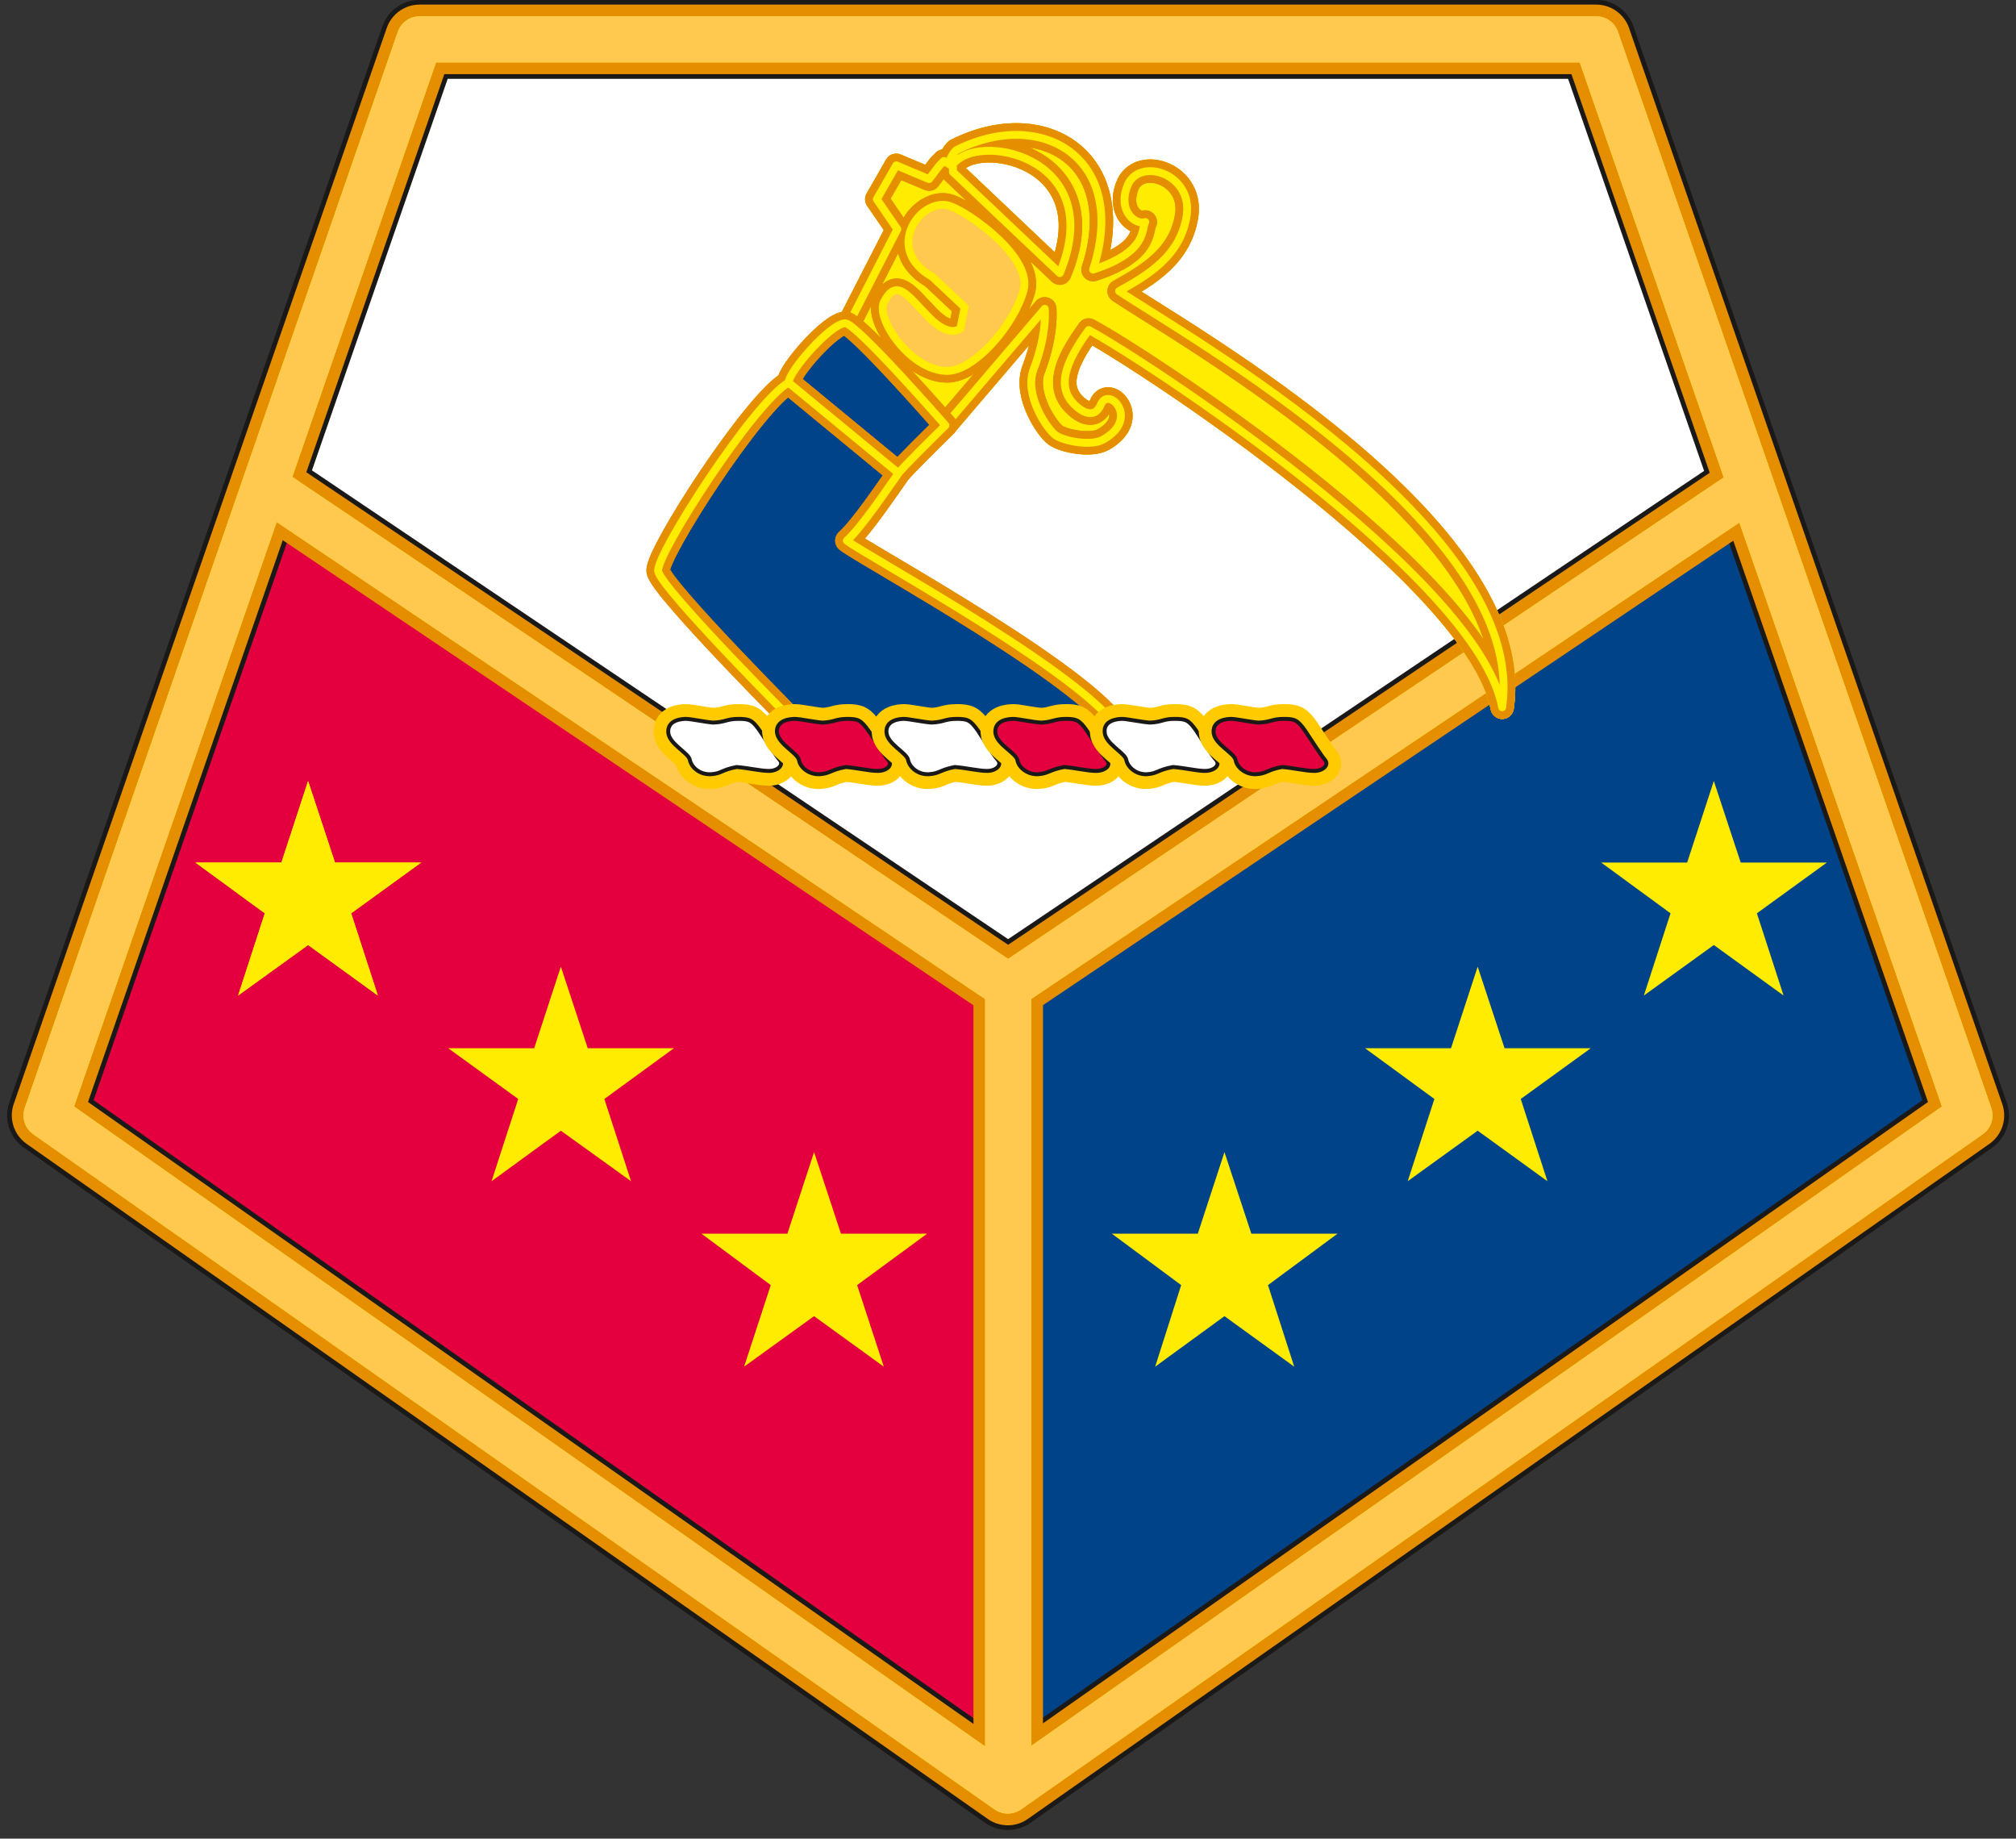 <svg xmlns="http://www.w3.org/2000/svg" xml:space="preserve" width="92.2mm" height="84.07mm" fill-rule="evenodd" stroke-linejoin="round" stroke-width="28.222" preserveAspectRatio="xMidYMid" version="1.2" viewBox="0 0 9220 8407"><rect x="0" y="0" width="9220" height="8407" fill="#333333" stroke="none"/><defs class="ClipPathGroup"><clipPath id="a" clipPathUnits="userSpaceOnUse"><path d="M0 0h9220v8407H0z"/></clipPath></defs><g class="SlideGroup"><g class="Slide" clip-path="url(#a)"><g class="Page"><g class="com.sun.star.drawing.PolyPolygonShape"><path fill="none" d="M1199 180h6827v4333H1199z" class="BoundingBox"/><path fill="#FFF" d="m1920 180-721 2035 3412 2297 3414-2297-723-2035H1920Z"/></g><g fill="none" class="com.sun.star.drawing.PolyLineShape"><path d="M1098 2065h3695v6124H1098z" class="BoundingBox"/><path stroke="#1B1918" stroke-linejoin="miter" stroke-width="361" d="m1199 2215 3412 2297v3676"/></g><g fill="none" class="com.sun.star.drawing.LineShape"><path d="M4509 2065h3618v2598H4509z" class="BoundingBox"/><path stroke="#1B1918" stroke-linejoin="miter" stroke-width="361" d="m4610 4512 3415-2297"/></g><g fill="none" class="com.sun.star.drawing.PolyLineShape"><path d="M1123 2103h3624v6086H1123z" class="BoundingBox"/><path stroke="#C5C7C8" stroke-linejoin="miter" stroke-width="269" d="m1199 2215 3412 2297v3676"/></g><g fill="none" class="com.sun.star.drawing.LineShape"><path d="M4534 2103h3568v2522H4534z" class="BoundingBox"/><path stroke="#C5C7C8" stroke-linejoin="miter" stroke-width="269" d="m4610 4512 3415-2297"/></g><g class="com.sun.star.drawing.PolyPolygonShape"><path fill="none" d="M213 2215h4399v5974H213z" class="BoundingBox"/><path fill="#E4003F" d="M4611 8188V4512L1198 2215l-5 63-980 2823 4398 3087Z"/></g><g class="com.sun.star.drawing.PolyPolygonShape"><path fill="none" d="M4610 2215h4399v5974H4610z" class="BoundingBox"/><path fill="#004388" d="M4610 8188V4512l3415-2297 5 63 978 2823-4398 3087Z"/></g><g fill="none" class="com.sun.star.drawing.PolyPolygonShape"><path d="M-3-1h9227v8410H-3z" class="BoundingBox"/><path stroke="#1B1918" stroke-linejoin="miter" stroke-width="361" d="m4609 8187 4398-3087L7300 180H1919L213 5100l4396 3087Z"/></g><g class="com.sun.star.drawing.PolyPolygonShape"><path fill="none" d="M2050 4420h1033v982H2050z" class="BoundingBox"/><path fill="#FFEC00" d="m2248 5401 122-376-320-232h393l122-373 123 373h394l-318 232 122 376-321-231-317 231Z"/></g><g class="com.sun.star.drawing.PolyPolygonShape"><path fill="none" d="M3207 5268h1034v982H3207z" class="BoundingBox"/><path fill="#FFEC00" d="m3403 6249 122-373-317-235h393l122-373 123 373h394l-320 235 122 373-319-231-320 231Z"/></g><g class="com.sun.star.drawing.PolyPolygonShape"><path fill="none" d="M7322 3571h1034v982H7322z" class="BoundingBox"/><path fill="#FFEC00" d="m7518 4552 122-376-317-232h393l122-373 123 373h394l-320 232 122 376-319-231-320 231Z"/></g><g class="com.sun.star.drawing.PolyPolygonShape"><path fill="none" d="M6243 4420h1033v982H6243z" class="BoundingBox"/><path fill="#FFEC00" d="m6438 5401 122-376-317-232h393l122-373 123 373h394l-320 232 122 376-319-231-320 231Z"/></g><g class="com.sun.star.drawing.PolyPolygonShape"><path fill="none" d="M5085 5268h1033v982H5085z" class="BoundingBox"/><path fill="#FFEC00" d="m5283 6249 119-373-317-235h393l122-373 123 373h394l-318 235 120 373-319-231-317 231Z"/></g><g fill="none" class="com.sun.star.drawing.PolyPolygonShape"><path d="M23 21h9175v8362H23z" class="BoundingBox"/><path stroke="#E48E00" stroke-linejoin="miter" stroke-width="318" d="m4609 8187 4398-3087L7300 180H1919L213 5100l4396 3087Z"/></g><g fill="none" class="com.sun.star.drawing.PolyLineShape"><path d="M1110 2083h3661v6106H1110z" class="BoundingBox"/><path stroke="#E48E00" stroke-linejoin="miter" stroke-width="318" d="m1199 2215 3412 2297v3676"/></g><g fill="none" class="com.sun.star.drawing.LineShape"><path d="M4521 2083h3594v2562H4521z" class="BoundingBox"/><path stroke="#E48E00" stroke-linejoin="miter" stroke-width="318" d="m4610 4512 3415-2297"/></g><g fill="none" class="com.sun.star.drawing.PolyPolygonShape"><path d="M87 74h9047v8243H87z" class="BoundingBox"/><path stroke="#FFEC00" stroke-linejoin="miter" stroke-width="211" d="m4609 8187 4398-3087L7300 180H1919L213 5100l4396 3087Z"/></g><g fill="none" class="com.sun.star.drawing.PolyLineShape"><path d="M1140 2127h3578v6062H1140z" class="BoundingBox"/><path stroke="#FFEC00" stroke-linejoin="miter" stroke-width="211" d="m1199 2215 3412 2297v3676"/></g><g fill="none" class="com.sun.star.drawing.LineShape"><path d="M4551 2127h3534v2474H4551z" class="BoundingBox"/><path stroke="#FFEC00" stroke-linejoin="miter" stroke-width="211" d="m4610 4512 3415-2297"/></g><g fill="none" class="com.sun.star.drawing.PolyPolygonShape"><path d="M87 74h9047v8243H87z" class="BoundingBox"/><path stroke="#FEC94E" stroke-linejoin="miter" stroke-width="211" d="m4609 8187 4398-3087L7300 180H1919L213 5100l4396 3087Z"/></g><g fill="none" class="com.sun.star.drawing.PolyLineShape"><path d="M1140 2127h3578v6062H1140z" class="BoundingBox"/><path stroke="#FEC94E" stroke-linejoin="miter" stroke-width="211" d="m1199 2215 3412 2297v3676"/></g><g fill="none" class="com.sun.star.drawing.LineShape"><path d="M4551 2127h3534v2474H4551z" class="BoundingBox"/><path stroke="#FEC94E" stroke-linejoin="miter" stroke-width="211" d="m4610 4512 3415-2297"/></g><g class="com.sun.star.drawing.PolyPolygonShape"><path fill="none" d="M894 3571h1033v982H894z" class="BoundingBox"/><path fill="#FFEC00" d="m1089 4552 122-376-317-232h393l122-373 123 373h394l-320 232 122 376-319-231-320 231Z"/></g><g class="com.sun.star.drawing.PolyPolygonShape"><path fill="none" d="M894 3571h1033v982H894z" class="BoundingBox"/><path fill="#FFEC00" d="m1089 4552 122-376-317-232h393l122-373 123 373h394l-320 232 122 376-319-231-320 231Z"/></g><g class="com.sun.star.drawing.PolyPolygonShape"><path fill="none" d="M4247 3442h142v116h-142z" class="BoundingBox"/></g><g class="com.sun.star.drawing.ClosedBezierShape"><path fill="none" d="M3881 617h2997v2619H3881z" class="BoundingBox"/><path fill="#FFEC00" d="m3881 1483 223-435-94-137 89-155 150 63 48-63 20-20 41 25v25l489 463c213-513-337-642-474-513-51 45-30-21 0-49 392-199 791 38 626 546 254-83 219-187 239-218-43 15-125-46-84-160 48-140 297-66 274 124-25 188-175 277-310 352 300 201 1873 1085 1752 1903-110-599-1673-1611-1891-1725-117 160-142 264-66 340 25 26 91 76 122 0 35-84 180 64 12 160-56 33-180 8-218-18-38-25-147-185-102-302 64-167 51-277 51-277l-456 534-441-463Z"/></g><g class="com.sun.star.drawing.ClosedBezierShape"><path fill="none" d="M4037 935h650v762h-650z" class="BoundingBox"/><path fill="#FFEC00" d="M4681 1329c-45 160-226 367-349 367-165 0-329-237-289-316 58-109 104-33 205 71 97 98 144 51 144 51l20-97-148-139c-228-130-49-369 81-324 92 33 379 237 336 387Z"/></g><g fill="none" class="com.sun.star.drawing.OpenBezierShape"><path d="M3833 563h3099v3000H3833z" class="BoundingBox"/><path stroke="#FFEC00" stroke-linejoin="miter" stroke-width="107" d="m3881 1483 223-435-94-137 89-155 150 63 48-63 20-20 41 25v25l489 463c213-513-337-642-474-513-51 45-30-21 0-49 392-199 791 38 626 546 254-83 219-187 239-218-43 15-125-46-84-160 48-140 297-66 274 124-25 188-175 277-310 352 300 201 1873 1085 1752 1903-110-599-1673-1611-1891-1725-117 160-142 264-66 340 25 26 91 76 122 0 35-84 180 64 12 160-56 33-180 8-218-18-38-25-147-185-102-302 64-167 51-277 51-277l-456 534"/></g><g fill="none" class="com.sun.star.drawing.ClosedBezierShape"><path d="M3983 882h757v869h-757z" class="BoundingBox"/><path stroke="#FFEC00" stroke-linejoin="miter" stroke-width="107" d="M4681 1329c-45 160-226 367-349 367-165 0-329-237-289-316 58-109 104-33 205 71 97 98 144 51 144 51l20-97-148-139c-228-130-49-369 81-324 92 33 379 237 336 387Z"/></g><g fill="none" class="com.sun.star.drawing.OpenBezierShape"><path d="M3833 563h3099v3000H3833z" class="BoundingBox"/><path stroke="#FFEC00" stroke-linejoin="miter" stroke-width="107" d="m3881 1483 223-435-94-137 89-155 150 63 48-63 20-20 41 25v25l489 463c213-513-337-642-474-513-51 45-30-21 0-49 392-199 791 38 626 546 254-83 219-187 239-218-43 15-125-46-84-160 48-140 297-66 274 124-25 188-175 277-310 352 300 201 1873 1085 1752 1903-110-599-1673-1611-1891-1725-117 160-142 264-66 340 25 26 91 76 122 0 35-84 180 64 12 160-56 33-180 8-218-18-38-25-147-185-102-302 64-167 51-277 51-277l-456 534"/></g><g fill="none" class="com.sun.star.drawing.ClosedBezierShape"><path d="M3983 882h757v869h-757z" class="BoundingBox"/><path stroke="#FFEC00" stroke-linejoin="miter" stroke-width="107" d="M4681 1329c-45 160-226 367-349 367-165 0-329-237-289-316 58-109 104-33 205 71 97 98 144 51 144 51l20-97-148-139c-228-130-49-369 81-324 92 33 379 237 336 387Z"/></g><g fill="none" class="com.sun.star.drawing.OpenBezierShape"><path d="M3849 581h3065v2872H3849z" class="BoundingBox"/><path stroke="#FFEC00" stroke-linejoin="miter" stroke-width="71" d="m3881 1483 223-435-94-137 89-155 150 63 48-63 20-20 41 25v25l489 463c213-513-337-642-474-513-51 45-30-21 0-49 392-199 791 38 626 546 254-83 219-187 239-218-43 15-125-46-84-160 48-140 297-66 274 124-25 188-175 277-310 352 300 201 1873 1085 1752 1903-110-599-1673-1611-1891-1725-117 160-142 264-66 340 25 26 91 76 122 0 35-84 180 64 12 160-56 33-180 8-218-18-38-25-147-185-102-302 64-167 51-277 51-277l-456 534"/></g><g fill="none" class="com.sun.star.drawing.ClosedBezierShape"><path d="M4001 900h721v833h-721z" class="BoundingBox"/><path stroke="#FFEC00" stroke-linejoin="miter" stroke-width="71" d="M4681 1329c-45 160-226 367-349 367-165 0-329-237-289-316 58-109 104-33 205 71 97 98 144 51 144 51l20-97-148-139c-228-130-49-369 81-324 92 33 379 237 336 387Z"/></g><g fill="none" class="com.sun.star.drawing.OpenBezierShape"><path d="M3849 581h3065v2872H3849z" class="BoundingBox"/><path stroke="#FFEC00" stroke-linejoin="miter" stroke-width="71" d="m3881 1483 223-435-94-137 89-155 150 63 48-63 20-20 41 25v25l489 463c213-513-337-642-474-513-51 45-30-21 0-49 392-199 791 38 626 546 254-83 219-187 239-218-43 15-125-46-84-160 48-140 297-66 274 124-25 188-175 277-310 352 300 201 1873 1085 1752 1903-110-599-1673-1611-1891-1725-117 160-142 264-66 340 25 26 91 76 122 0 35-84 180 64 12 160-56 33-180 8-218-18-38-25-147-185-102-302 64-167 51-277 51-277l-456 534"/></g><g fill="none" class="com.sun.star.drawing.ClosedBezierShape"><path d="M4001 900h721v833h-721z" class="BoundingBox"/><path stroke="#FFEC00" stroke-linejoin="miter" stroke-width="71" d="M4681 1329c-45 160-226 367-349 367-165 0-329-237-289-316 58-109 104-33 205 71 97 98 144 51 144 51l20-97-148-139c-228-130-49-369 81-324 92 33 379 237 336 387Z"/></g><g fill="none" class="com.sun.star.drawing.OpenBezierShape"><path d="M3833 563h3099v3000H3833z" class="BoundingBox"/><path stroke="#E48E00" stroke-linejoin="miter" stroke-width="107" d="m3881 1483 223-435-94-137 89-155 150 63 48-63 20-20 41 25v25l489 463c213-513-337-642-474-513-51 45-30-21 0-49 392-199 791 38 626 546 254-83 219-187 239-218-43 15-125-46-84-160 48-140 297-66 274 124-25 188-175 277-310 352 300 201 1873 1085 1752 1903-110-599-1673-1611-1891-1725-117 160-142 264-66 340 25 26 91 76 122 0 35-84 180 64 12 160-56 33-180 8-218-18-38-25-147-185-102-302 64-167 51-277 51-277l-456 534"/></g><g fill="none" class="com.sun.star.drawing.ClosedBezierShape"><path d="M3983 882h757v869h-757z" class="BoundingBox"/><path stroke="#E48E00" stroke-linejoin="miter" stroke-width="107" d="M4681 1329c-45 160-226 367-349 367-165 0-329-237-289-316 58-109 104-33 205 71 97 98 144 51 144 51l20-97-148-139c-228-130-49-369 81-324 92 33 379 237 336 387Z"/></g><g fill="none" class="com.sun.star.drawing.OpenBezierShape"><path d="M3833 563h3099v3000H3833z" class="BoundingBox"/><path stroke="#E48E00" stroke-linejoin="miter" stroke-width="107" d="m3881 1483 223-435-94-137 89-155 150 63 48-63 20-20 41 25v25l489 463c213-513-337-642-474-513-51 45-30-21 0-49 392-199 791 38 626 546 254-83 219-187 239-218-43 15-125-46-84-160 48-140 297-66 274 124-25 188-175 277-310 352 300 201 1873 1085 1752 1903-110-599-1673-1611-1891-1725-117 160-142 264-66 340 25 26 91 76 122 0 35-84 180 64 12 160-56 33-180 8-218-18-38-25-147-185-102-302 64-167 51-277 51-277l-456 534"/></g><g fill="none" class="com.sun.star.drawing.ClosedBezierShape"><path d="M3983 882h757v869h-757z" class="BoundingBox"/><path stroke="#E48E00" stroke-linejoin="miter" stroke-width="107" d="M4681 1329c-45 160-226 367-349 367-165 0-329-237-289-316 58-109 104-33 205 71 97 98 144 51 144 51l20-97-148-139c-228-130-49-369 81-324 92 33 379 237 336 387Z"/></g><g fill="none" class="com.sun.star.drawing.OpenBezierShape"><path d="M3864 599h3032v2747H3864z" class="BoundingBox"/><path stroke="#FFEC00" stroke-linejoin="miter" stroke-width="36" d="m3881 1483 223-435-94-137 89-155 150 63 48-63 20-20 41 25v25l489 463c213-513-337-642-474-513-51 45-30-21 0-49 392-199 791 38 626 546 254-83 219-187 239-218-43 15-125-46-84-160 48-140 297-66 274 124-25 188-175 277-310 352 300 201 1873 1085 1752 1903-110-599-1673-1611-1891-1725-117 160-142 264-66 340 25 26 91 76 122 0 35-84 180 64 12 160-56 33-180 8-218-18-38-25-147-185-102-302 64-167 51-277 51-277l-456 534"/></g><g class="com.sun.star.drawing.ClosedBezierShape"><path fill="none" d="M4037 935h650v762h-650z" class="BoundingBox"/><path fill="#FEC94E" d="M4681 1329c-45 160-226 367-349 367-165 0-329-237-289-316 58-109 104-33 205 71 97 98 144 51 144 51l20-97-148-139c-228-130-49-369 81-324 92 33 379 237 336 387Z"/></g><g fill="none" class="com.sun.star.drawing.ClosedBezierShape"><path d="M4019 917h686v798h-686z" class="BoundingBox"/><path stroke="#FFEC00" stroke-linejoin="miter" stroke-width="36" d="M4681 1329c-45 160-226 367-349 367-165 0-329-237-289-316 58-109 104-33 205 71 97 98 144 51 144 51l20-97-148-139c-228-130-49-369 81-324 92 33 379 237 336 387Z"/></g><g class="com.sun.star.drawing.ClosedBezierShape"><path fill="none" d="M3010 1478h2124v1894H3010z" class="BoundingBox"/><path fill="#004388" d="M3678 3348s-658-658-668-737c-9-78 439-773 597-862 0-51 193-271 259-271 50 0 458 467 458 467-59 58-191 188-214 218-51 71-168 247-237 309 69 58 1187 663 1259 899l-1454-23Z"/></g><g class="com.sun.star.drawing.ClosedBezierShape"><path fill="none" d="M3010 1478h2124v1894H3010z" class="BoundingBox"/><path fill="#004388" d="M3678 3348s-658-658-668-737c-9-78 439-773 597-862 0-51 193-271 259-271 50 0 458 467 458 467-59 58-191 188-214 218-51 71-168 247-237 309 69 58 1187 663 1259 899l-1454-23Z"/></g><g class="com.sun.star.drawing.ClosedBezierShape"><path fill="none" d="M3010 1478h2124v1894H3010z" class="BoundingBox"/><path fill="#004388" d="M3678 3348s-658-658-668-737c-9-78 439-773 597-862 0-51 193-271 259-271 50 0 458 467 458 467-59 58-191 188-214 218-51 71-168 247-237 309 69 58 1187 663 1259 899l-1454-23Z"/></g><g class="com.sun.star.drawing.ClosedBezierShape"><path fill="none" d="M3010 1478h2124v1894H3010z" class="BoundingBox"/><path fill="#004388" d="M3678 3348s-658-658-668-737c-9-78 439-773 597-862 0-51 193-271 259-271 50 0 458 467 458 467-59 58-191 188-214 218-51 71-168 247-237 309 69 58 1187 663 1259 899l-1454-23Z"/></g><g fill="none" class="com.sun.star.drawing.ClosedBezierShape"><path d="M2956 1424h2250v2003H2956z" class="BoundingBox"/><path stroke="#E48E00" stroke-linejoin="miter" stroke-width="107" d="M3678 3348s-658-658-668-737c-9-78 439-773 597-862 0-51 193-271 259-271 50 0 458 467 458 467-59 58-191 188-214 218-51 71-168 247-237 309 69 58 1187 663 1259 899l-1454-23Z"/></g><g fill="none" class="com.sun.star.drawing.LineShape"><path d="M3572 1708h575v500h-575z" class="BoundingBox"/><path stroke="#E48E00" stroke-linejoin="miter" stroke-width="107" d="m3607 1750 504 415"/></g><g fill="none" class="com.sun.star.drawing.ClosedBezierShape"><path d="M2956 1424h2250v2003H2956z" class="BoundingBox"/><path stroke="#E48E00" stroke-linejoin="miter" stroke-width="107" d="M3678 3348s-658-658-668-737c-9-78 439-773 597-862 0-51 193-271 259-271 50 0 458 467 458 467-59 58-191 188-214 218-51 71-168 247-237 309 69 58 1187 663 1259 899l-1454-23Z"/></g><g fill="none" class="com.sun.star.drawing.LineShape"><path d="M3572 1708h575v500h-575z" class="BoundingBox"/><path stroke="#E48E00" stroke-linejoin="miter" stroke-width="107" d="m3607 1750 504 415"/></g><g fill="none" class="com.sun.star.drawing.LineShape"><path d="M3572 1708h575v500h-575z" class="BoundingBox"/><path stroke="#E48E00" stroke-linejoin="miter" stroke-width="107" d="m3607 1750 504 415"/></g><g fill="none" class="com.sun.star.drawing.LineShape"><path d="M3595 1736h529v444h-529z" class="BoundingBox"/><path stroke="#FFEC00" stroke-linejoin="miter" stroke-width="36" d="m3607 1750 504 415"/></g><g fill="none" class="com.sun.star.drawing.ClosedBezierShape"><path d="M2992 1460h2166v1931H2992z" class="BoundingBox"/><path stroke="#FFEC00" stroke-linejoin="miter" stroke-width="36" d="M3678 3348s-658-658-668-737c-9-78 439-773 597-862 0-51 193-271 259-271 50 0 458 467 458 467-59 58-191 188-214 218-51 71-168 247-237 309 69 58 1187 663 1259 899l-1454-23Z"/></g><g fill="none" class="com.sun.star.drawing.ClosedBezierShape"><path d="M2988 3219h653v390h-653z" class="BoundingBox"/><path stroke="#FFCB00" stroke-linejoin="miter" stroke-width="135" d="M3262 3304c56-2 61-17 115-17 50 0 63 5 97 53 33 49 71 110 92 135 20 24-11 50-49 50-40 0-90-13-148-18-69 13-69 30-117 33-51 3-90-31-97-65-5-33-97-73-99-128s61-60 81-60c23 0 92 15 125 17Z"/></g><g class="com.sun.star.drawing.ClosedBezierShape"><path fill="none" d="M3046 3278h537v273h-537z" class="BoundingBox"/><path fill="#FFF" d="M3262 3304c56-2 61-17 115-17 50 0 63 5 97 53 33 49 71 110 92 135 20 24-11 50-49 50-40 0-90-13-148-18-69 13-69 30-117 33-51 3-90-31-97-65-5-33-97-73-99-128s61-60 81-60c23 0 92 15 125 17Z"/><path fill="none" stroke="#1B1918" stroke-linejoin="miter" stroke-width="18" d="M3262 3304c56-2 61-17 115-17 50 0 63 5 97 53 33 49 71 110 92 135 20 24-11 50-49 50-40 0-90-13-148-18-69 13-69 30-117 33-51 3-90-31-97-65-5-33-97-73-99-128s61-60 81-60c23 0 92 15 125 17Z"/></g><g fill="none" class="com.sun.star.drawing.ClosedBezierShape"><path d="M3485 3219h654v390h-654z" class="BoundingBox"/><path stroke="#FFCB00" stroke-linejoin="miter" stroke-width="135" d="M3762 3304c53-2 61-17 112-17 50 0 63 5 97 53 36 49 71 110 92 135 22 24-8 50-49 50-38 0-90-13-145-18-72 13-72 30-120 33s-90-31-95-65c-7-33-96-73-101-128-2-55 61-60 83-60 21 0 93 15 126 17Z"/></g><g class="com.sun.star.drawing.ClosedBezierShape"><path fill="none" d="M3544 3278h537v273h-537z" class="BoundingBox"/><path fill="#E4003F" d="M3762 3304c53-2 61-17 112-17 50 0 63 5 97 53 36 49 71 110 92 135 22 24-8 50-49 50-38 0-90-13-145-18-72 13-72 30-120 33s-90-31-95-65c-7-33-96-73-101-128-2-55 61-60 83-60 21 0 93 15 126 17Z"/><path fill="none" stroke="#1B1918" stroke-linejoin="miter" stroke-width="18" d="M3762 3304c53-2 61-17 112-17 50 0 63 5 97 53 36 49 71 110 92 135 22 24-8 50-49 50-38 0-90-13-145-18-72 13-72 30-120 33s-90-31-95-65c-7-33-96-73-101-128-2-55 61-60 83-60 21 0 93 15 126 17Z"/></g><g fill="none" class="com.sun.star.drawing.ClosedBezierShape"><path d="M3986 3219h653v390h-653z" class="BoundingBox"/><path stroke="#FFCB00" stroke-linejoin="miter" stroke-width="135" d="M4260 3304c56-2 61-17 115-17 50 0 63 5 97 53 33 49 69 110 92 135 20 24-11 50-49 50-40 0-90-13-148-18-69 13-69 30-119 33-49 3-88-31-95-65-5-33-97-73-99-128s61-60 81-60 92 15 125 17Z"/></g><g class="com.sun.star.drawing.ClosedBezierShape"><path fill="none" d="M4044 3278h537v273h-537z" class="BoundingBox"/><path fill="#FFF" d="M4260 3304c56-2 61-17 115-17 50 0 63 5 97 53 33 49 69 110 92 135 20 24-11 50-49 50-40 0-90-13-148-18-69 13-69 30-119 33-49 3-88-31-95-65-5-33-97-73-99-128s61-60 81-60 92 15 125 17Z"/><path fill="none" stroke="#1B1918" stroke-linejoin="miter" stroke-width="18" d="M4260 3304c56-2 61-17 115-17 50 0 63 5 97 53 33 49 69 110 92 135 20 24-11 50-49 50-40 0-90-13-148-18-69 13-69 30-119 33-49 3-88-31-95-65-5-33-97-73-99-128s61-60 81-60 92 15 125 17Z"/></g><g fill="none" class="com.sun.star.drawing.ClosedBezierShape"><path d="M4484 3219h654v390h-654z" class="BoundingBox"/><path stroke="#FFCB00" stroke-linejoin="miter" stroke-width="135" d="M4761 3304c53-2 61-17 112-17 50 0 63 5 97 53 33 49 71 110 92 135 22 24-8 50-49 50-40 0-90-13-145-18-72 13-72 30-120 33s-90-31-95-65c-7-33-99-73-101-128s61-60 83-60c21 0 90 15 126 17Z"/></g><g class="com.sun.star.drawing.ClosedBezierShape"><path fill="none" d="M4543 3278h537v273h-537z" class="BoundingBox"/><path fill="#E4003F" d="M4761 3304c53-2 61-17 112-17 50 0 63 5 97 53 33 49 71 110 92 135 22 24-8 50-49 50-40 0-90-13-145-18-72 13-72 30-120 33s-90-31-95-65c-7-33-99-73-101-128s61-60 83-60c21 0 90 15 126 17Z"/><path fill="none" stroke="#1B1918" stroke-linejoin="miter" stroke-width="18" d="M4761 3304c53-2 61-17 112-17 50 0 63 5 97 53 33 49 71 110 92 135 22 24-8 50-49 50-40 0-90-13-145-18-72 13-72 30-120 33s-90-31-95-65c-7-33-99-73-101-128s61-60 83-60c21 0 90 15 126 17Z"/></g><g fill="none" class="com.sun.star.drawing.ClosedBezierShape"><path d="M4984 3219h654v390h-654z" class="BoundingBox"/><path stroke="#FFCB00" stroke-linejoin="miter" stroke-width="135" d="M5259 3304c55-2 60-17 111-17 54 0 66 5 100 53 33 49 69 110 92 135 20 24-10 50-51 50-38 0-87-13-146-18-71 13-71 30-119 33s-88-31-95-65c-5-33-97-73-99-128-4-55 61-60 81-60s92 15 126 17Z"/></g><g class="com.sun.star.drawing.ClosedBezierShape"><path fill="none" d="M5042 3278h537v273h-537z" class="BoundingBox"/><path fill="#FFF" d="M5259 3304c55-2 60-17 111-17 54 0 66 5 100 53 33 49 69 110 92 135 20 24-10 50-51 50-38 0-87-13-146-18-71 13-71 30-119 33s-88-31-95-65c-5-33-97-73-99-128-4-55 61-60 81-60s92 15 126 17Z"/><path fill="none" stroke="#1B1918" stroke-linejoin="miter" stroke-width="18" d="M5259 3304c55-2 60-17 111-17 54 0 66 5 100 53 33 49 69 110 92 135 20 24-10 50-51 50-38 0-87-13-146-18-71 13-71 30-119 33s-88-31-95-65c-5-33-97-73-99-128-4-55 61-60 81-60s92 15 126 17Z"/></g><g fill="none" class="com.sun.star.drawing.ClosedBezierShape"><path d="M5482 3219h653v390h-653z" class="BoundingBox"/><path stroke="#FFCB00" stroke-linejoin="miter" stroke-width="135" d="M5756 3304c56-2 61-17 115-17 50 0 63 5 97 53 33 49 71 110 92 135 20 24-11 50-49 50-40 0-90-13-148-18-69 13-69 30-117 33s-90-31-95-65c-7-33-99-73-101-128s61-60 81-60c23 0 92 15 125 17Z"/></g><g class="com.sun.star.drawing.ClosedBezierShape"><path fill="none" d="M5541 3278h536v273h-536z" class="BoundingBox"/><path fill="#E4003F" d="M5756 3304c56-2 61-17 115-17 50 0 63 5 97 53 33 49 71 110 92 135 20 24-11 50-49 50-40 0-90-13-148-18-69 13-69 30-117 33s-90-31-95-65c-7-33-99-73-101-128s61-60 81-60c23 0 92 15 125 17Z"/><path fill="none" stroke="#1B1918" stroke-linejoin="miter" stroke-width="18" d="M5756 3304c56-2 61-17 115-17 50 0 63 5 97 53 33 49 71 110 92 135 20 24-11 50-49 50-40 0-90-13-148-18-69 13-69 30-117 33s-90-31-95-65c-7-33-99-73-101-128s61-60 81-60c23 0 92 15 125 17Z"/></g></g></g></g></svg>
